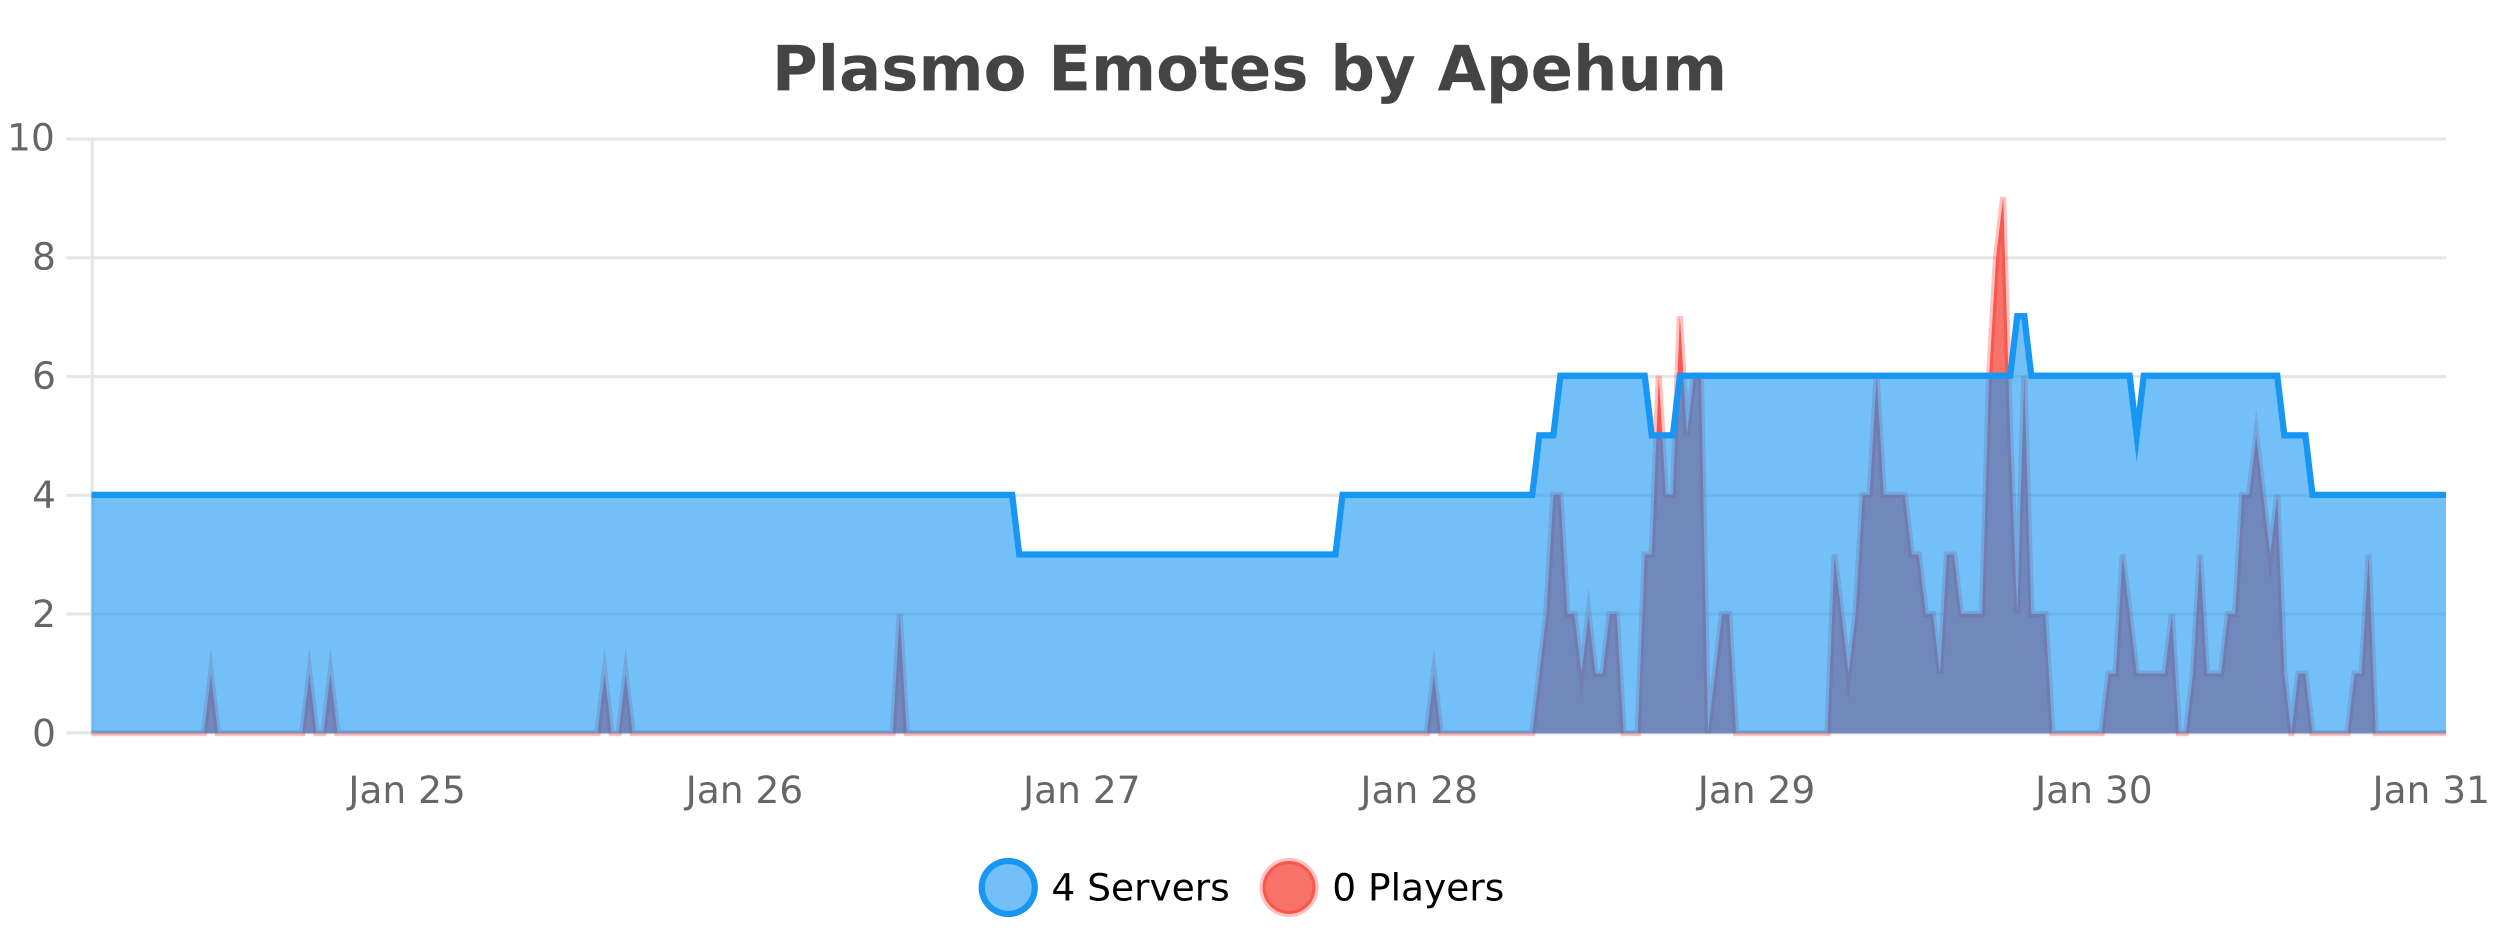 <?xml version="1.0" encoding="UTF-8"?>
<svg xmlns="http://www.w3.org/2000/svg" xmlns:xlink="http://www.w3.org/1999/xlink" width="800pt" height="300pt" viewBox="0 0 800 300" version="1.1">
<defs>
<clipPath id="clip1">
  <path d="M 285 263 L 360 263 L 360 300 L 285 300 Z M 285 263 "/>
</clipPath>
<clipPath id="clip2">
  <path d="M 375 263 L 450 263 L 450 300 L 375 300 Z M 375 263 "/>
</clipPath>
<clipPath id="clip3">
  <path d="M 29.27 63 L 782.707 63 L 782.707 234.602 L 29.27 234.602 Z M 29.27 63 "/>
</clipPath>
<clipPath id="clip4">
  <path d="M 28.27 43 L 783.707 43 L 783.707 235.602 L 28.27 235.602 Z M 28.27 43 "/>
</clipPath>
<clipPath id="clip5">
  <path d="M 29.27 101 L 782.707 101 L 782.707 234.602 L 29.27 234.602 Z M 29.27 101 "/>
</clipPath>
<clipPath id="clip6">
  <path d="M 28.27 72 L 783.707 72 L 783.707 206 L 28.27 206 Z M 28.27 72 "/>
</clipPath>
</defs>
<g id="surface1021846">
<rect x="0" y="0" width="800" height="300" style="fill:rgb(100%,100%,100%);fill-opacity:1;stroke:none;"/>
<path style="fill:none;stroke-width:1;stroke-linecap:butt;stroke-linejoin:miter;stroke:rgb(0%,0%,0%);stroke-opacity:0.098;stroke-miterlimit:10;" d="M 30 234.5 L 782.707 234.5 "/>
<path style="fill:none;stroke-width:1;stroke-linecap:butt;stroke-linejoin:miter;stroke:rgb(0%,0%,0%);stroke-opacity:0.098;stroke-miterlimit:10;" d="M 21.27 234.5 L 29 234.5 "/>
<path style="fill:none;stroke-width:1;stroke-linecap:butt;stroke-linejoin:miter;stroke:rgb(0%,0%,0%);stroke-opacity:0.098;stroke-miterlimit:10;" d="M 30 196.5 L 782.707 196.5 "/>
<path style="fill:none;stroke-width:1;stroke-linecap:butt;stroke-linejoin:miter;stroke:rgb(0%,0%,0%);stroke-opacity:0.098;stroke-miterlimit:10;" d="M 21.27 196.5 L 29 196.5 "/>
<path style="fill:none;stroke-width:1;stroke-linecap:butt;stroke-linejoin:miter;stroke:rgb(0%,0%,0%);stroke-opacity:0.098;stroke-miterlimit:10;" d="M 30 158.5 L 782.707 158.5 "/>
<path style="fill:none;stroke-width:1;stroke-linecap:butt;stroke-linejoin:miter;stroke:rgb(0%,0%,0%);stroke-opacity:0.098;stroke-miterlimit:10;" d="M 21.27 158.5 L 29 158.5 "/>
<path style="fill:none;stroke-width:1;stroke-linecap:butt;stroke-linejoin:miter;stroke:rgb(0%,0%,0%);stroke-opacity:0.098;stroke-miterlimit:10;" d="M 30 120.5 L 782.707 120.5 "/>
<path style="fill:none;stroke-width:1;stroke-linecap:butt;stroke-linejoin:miter;stroke:rgb(0%,0%,0%);stroke-opacity:0.098;stroke-miterlimit:10;" d="M 21.27 120.5 L 29 120.5 "/>
<path style="fill:none;stroke-width:1;stroke-linecap:butt;stroke-linejoin:miter;stroke:rgb(0%,0%,0%);stroke-opacity:0.098;stroke-miterlimit:10;" d="M 30 82.5 L 782.707 82.5 "/>
<path style="fill:none;stroke-width:1;stroke-linecap:butt;stroke-linejoin:miter;stroke:rgb(0%,0%,0%);stroke-opacity:0.098;stroke-miterlimit:10;" d="M 21.27 82.5 L 29 82.5 "/>
<path style="fill:none;stroke-width:1;stroke-linecap:butt;stroke-linejoin:miter;stroke:rgb(0%,0%,0%);stroke-opacity:0.098;stroke-miterlimit:10;" d="M 30 44.5 L 782.707 44.5 "/>
<path style="fill:none;stroke-width:1;stroke-linecap:butt;stroke-linejoin:miter;stroke:rgb(0%,0%,0%);stroke-opacity:0.098;stroke-miterlimit:10;" d="M 21.27 44.5 L 29 44.5 "/>
<path style=" stroke:none;fill-rule:nonzero;fill:rgb(9.02%,58.824%,95.294%);fill-opacity:0.6;" d="M 331.121 284 C 331.121 288.688 327.324 292.484 322.637 292.484 C 317.953 292.484 314.152 288.688 314.152 284 C 314.152 279.312 317.953 275.516 322.637 275.516 C 327.324 275.516 331.121 279.312 331.121 284 Z M 331.121 284 "/>
<g clip-path="url(#clip1)" clip-rule="nonzero">
<path style="fill:none;stroke-width:2;stroke-linecap:butt;stroke-linejoin:miter;stroke:rgb(9.02%,58.824%,95.294%);stroke-opacity:1;stroke-miterlimit:10;" d="M 331.121 284 C 331.121 288.688 327.324 292.484 322.637 292.484 C 317.953 292.484 314.152 288.688 314.152 284 C 314.152 279.312 317.953 275.516 322.637 275.516 C 327.324 275.516 331.121 279.312 331.121 284 Z M 331.121 284 "/>
</g>
<path style=" stroke:none;fill-rule:nonzero;fill:rgb(0%,0%,0%);fill-opacity:1;" d="M 340.984 280.438 L 338 285.109 L 340.984 285.109 Z M 340.672 279.406 L 342.172 279.406 L 342.172 285.109 L 343.422 285.109 L 343.422 286.094 L 342.172 286.094 L 342.172 288.156 L 340.984 288.156 L 340.984 286.094 L 337.047 286.094 L 337.047 284.953 Z M 354.32 279.688 L 354.32 280.844 C 353.871 280.637 353.445 280.48 353.039 280.375 C 352.641 280.262 352.262 280.203 351.898 280.203 C 351.25 280.203 350.75 280.328 350.398 280.578 C 350.055 280.828 349.883 281.188 349.883 281.656 C 349.883 282.043 349.996 282.336 350.227 282.531 C 350.453 282.73 350.898 282.887 351.555 283 L 352.258 283.156 C 353.141 283.324 353.793 283.621 354.211 284.047 C 354.637 284.465 354.852 285.027 354.852 285.734 C 354.852 286.59 354.562 287.234 353.992 287.672 C 353.43 288.109 352.594 288.328 351.492 288.328 C 351.086 288.328 350.648 288.281 350.18 288.188 C 349.711 288.094 349.227 287.953 348.727 287.766 L 348.727 286.547 C 349.203 286.82 349.672 287.023 350.133 287.156 C 350.602 287.293 351.055 287.359 351.492 287.359 C 352.168 287.359 352.688 287.23 353.055 286.969 C 353.43 286.699 353.617 286.32 353.617 285.828 C 353.617 285.402 353.48 285.07 353.211 284.828 C 352.949 284.578 352.516 284.398 351.914 284.281 L 351.195 284.141 C 350.309 283.965 349.668 283.688 349.273 283.312 C 348.887 282.938 348.695 282.418 348.695 281.75 C 348.695 280.969 348.965 280.359 349.508 279.922 C 350.047 279.477 350.797 279.25 351.758 279.25 C 352.172 279.25 352.59 279.289 353.008 279.359 C 353.434 279.434 353.871 279.543 354.32 279.688 Z M 362.266 284.609 L 362.266 285.125 L 357.297 285.125 C 357.348 285.875 357.57 286.445 357.969 286.828 C 358.375 287.215 358.93 287.406 359.641 287.406 C 360.055 287.406 360.457 287.359 360.844 287.266 C 361.238 287.164 361.629 287.008 362.016 286.797 L 362.016 287.828 C 361.617 287.984 361.219 288.105 360.812 288.188 C 360.406 288.281 359.992 288.328 359.578 288.328 C 358.535 288.328 357.707 288.027 357.094 287.422 C 356.477 286.809 356.172 285.98 356.172 284.938 C 356.172 283.867 356.461 283.016 357.047 282.391 C 357.629 281.758 358.41 281.438 359.391 281.438 C 360.273 281.438 360.973 281.727 361.484 282.297 C 362.004 282.859 362.266 283.633 362.266 284.609 Z M 361.188 284.281 C 361.176 283.699 361.008 283.23 360.688 282.875 C 360.363 282.523 359.938 282.344 359.406 282.344 C 358.801 282.344 358.316 282.516 357.953 282.859 C 357.598 283.203 357.395 283.684 357.344 284.297 Z M 367.836 282.594 C 367.711 282.531 367.574 282.484 367.43 282.453 C 367.293 282.414 367.137 282.391 366.961 282.391 C 366.355 282.391 365.887 282.59 365.555 282.984 C 365.23 283.383 365.07 283.953 365.07 284.703 L 365.07 288.156 L 363.992 288.156 L 363.992 281.594 L 365.07 281.594 L 365.07 282.609 C 365.297 282.215 365.594 281.922 365.961 281.734 C 366.324 281.539 366.766 281.438 367.289 281.438 C 367.359 281.438 367.438 281.445 367.523 281.453 C 367.617 281.465 367.715 281.48 367.82 281.5 Z M 368.195 281.594 L 369.336 281.594 L 371.383 287.094 L 373.445 281.594 L 374.586 281.594 L 372.117 288.156 L 370.648 288.156 Z M 381.688 284.609 L 381.688 285.125 L 376.719 285.125 C 376.77 285.875 376.992 286.445 377.391 286.828 C 377.797 287.215 378.352 287.406 379.062 287.406 C 379.477 287.406 379.879 287.359 380.266 287.266 C 380.66 287.164 381.051 287.008 381.438 286.797 L 381.438 287.828 C 381.039 287.984 380.641 288.105 380.234 288.188 C 379.828 288.281 379.414 288.328 379 288.328 C 377.957 288.328 377.129 288.027 376.516 287.422 C 375.898 286.809 375.594 285.98 375.594 284.938 C 375.594 283.867 375.883 283.016 376.469 282.391 C 377.051 281.758 377.832 281.438 378.812 281.438 C 379.695 281.438 380.395 281.727 380.906 282.297 C 381.426 282.859 381.688 283.633 381.688 284.609 Z M 380.609 284.281 C 380.598 283.699 380.43 283.23 380.109 282.875 C 379.785 282.523 379.359 282.344 378.828 282.344 C 378.223 282.344 377.738 282.516 377.375 282.859 C 377.02 283.203 376.816 283.684 376.766 284.297 Z M 387.258 282.594 C 387.133 282.531 386.996 282.484 386.852 282.453 C 386.715 282.414 386.559 282.391 386.383 282.391 C 385.777 282.391 385.309 282.59 384.977 282.984 C 384.652 283.383 384.492 283.953 384.492 284.703 L 384.492 288.156 L 383.414 288.156 L 383.414 281.594 L 384.492 281.594 L 384.492 282.609 C 384.719 282.215 385.016 281.922 385.383 281.734 C 385.746 281.539 386.188 281.438 386.711 281.438 C 386.781 281.438 386.859 281.445 386.945 281.453 C 387.039 281.465 387.137 281.48 387.242 281.5 Z M 392.562 281.781 L 392.562 282.812 C 392.258 282.656 391.941 282.543 391.609 282.469 C 391.285 282.387 390.945 282.344 390.594 282.344 C 390.062 282.344 389.66 282.43 389.391 282.594 C 389.117 282.75 388.984 282.996 388.984 283.328 C 388.984 283.578 389.078 283.777 389.266 283.922 C 389.461 284.059 389.852 284.188 390.438 284.312 L 390.797 284.406 C 391.566 284.562 392.113 284.793 392.438 285.094 C 392.758 285.398 392.922 285.812 392.922 286.344 C 392.922 286.961 392.676 287.445 392.188 287.797 C 391.707 288.152 391.047 288.328 390.203 288.328 C 389.848 288.328 389.477 288.289 389.094 288.219 C 388.719 288.156 388.32 288.059 387.906 287.922 L 387.906 286.797 C 388.301 287.008 388.691 287.164 389.078 287.266 C 389.461 287.371 389.848 287.422 390.234 287.422 C 390.734 287.422 391.117 287.34 391.391 287.172 C 391.672 286.996 391.812 286.746 391.812 286.422 C 391.812 286.133 391.711 285.906 391.516 285.75 C 391.316 285.594 390.883 285.445 390.219 285.297 L 389.844 285.219 C 389.176 285.074 388.691 284.855 388.391 284.562 C 388.098 284.273 387.953 283.875 387.953 283.375 C 387.953 282.75 388.172 282.273 388.609 281.938 C 389.047 281.605 389.664 281.438 390.469 281.438 C 390.863 281.438 391.238 281.469 391.594 281.531 C 391.945 281.586 392.27 281.668 392.562 281.781 Z M 332.637 277.016 "/>
<path style=" stroke:none;fill-rule:nonzero;fill:rgb(96.863%,44.706%,40.784%);fill-opacity:1;" d="M 420.988 284 C 420.988 288.688 417.191 292.484 412.504 292.484 C 407.82 292.484 404.02 288.688 404.02 284 C 404.02 279.312 407.82 275.516 412.504 275.516 C 417.191 275.516 420.988 279.312 420.988 284 Z M 420.988 284 "/>
<g clip-path="url(#clip2)" clip-rule="nonzero">
<path style="fill:none;stroke-width:2;stroke-linecap:butt;stroke-linejoin:miter;stroke:rgb(100%,4.706%,0%);stroke-opacity:0.247;stroke-miterlimit:10;" d="M 420.988 284 C 420.988 288.688 417.191 292.484 412.504 292.484 C 407.82 292.484 404.02 288.688 404.02 284 C 404.02 279.312 407.82 275.516 412.504 275.516 C 417.191 275.516 420.988 279.312 420.988 284 Z M 420.988 284 "/>
</g>
<path style=" stroke:none;fill-rule:nonzero;fill:rgb(0%,0%,0%);fill-opacity:1;" d="M 430.133 280.188 C 429.527 280.188 429.07 280.492 428.758 281.094 C 428.453 281.688 428.305 282.59 428.305 283.797 C 428.305 284.996 428.453 285.898 428.758 286.5 C 429.07 287.094 429.527 287.391 430.133 287.391 C 430.746 287.391 431.203 287.094 431.508 286.5 C 431.82 285.898 431.977 284.996 431.977 283.797 C 431.977 282.59 431.82 281.688 431.508 281.094 C 431.203 280.492 430.746 280.188 430.133 280.188 Z M 430.133 279.25 C 431.109 279.25 431.859 279.641 432.383 280.422 C 432.902 281.195 433.164 282.32 433.164 283.797 C 433.164 285.266 432.902 286.391 432.383 287.172 C 431.859 287.945 431.109 288.328 430.133 288.328 C 429.152 288.328 428.402 287.945 427.883 287.172 C 427.371 286.391 427.117 285.266 427.117 283.797 C 427.117 282.32 427.371 281.195 427.883 280.422 C 428.402 279.641 429.152 279.25 430.133 279.25 Z M 440.125 280.375 L 440.125 283.672 L 441.609 283.672 C 442.16 283.672 442.586 283.531 442.891 283.25 C 443.191 282.961 443.344 282.547 443.344 282.016 C 443.344 281.496 443.191 281.094 442.891 280.812 C 442.586 280.523 442.16 280.375 441.609 280.375 Z M 438.938 279.406 L 441.609 279.406 C 442.598 279.406 443.344 279.633 443.844 280.078 C 444.344 280.516 444.594 281.164 444.594 282.016 C 444.594 282.883 444.344 283.539 443.844 283.984 C 443.344 284.422 442.598 284.641 441.609 284.641 L 440.125 284.641 L 440.125 288.156 L 438.938 288.156 Z M 446.129 279.031 L 447.207 279.031 L 447.207 288.156 L 446.129 288.156 Z M 452.445 284.859 C 451.578 284.859 450.977 284.961 450.633 285.156 C 450.297 285.355 450.133 285.695 450.133 286.172 C 450.133 286.559 450.258 286.867 450.508 287.094 C 450.766 287.312 451.109 287.422 451.539 287.422 C 452.141 287.422 452.621 287.215 452.977 286.797 C 453.34 286.371 453.523 285.805 453.523 285.094 L 453.523 284.859 Z M 454.602 284.406 L 454.602 288.156 L 453.523 288.156 L 453.523 287.156 C 453.273 287.555 452.965 287.852 452.602 288.047 C 452.234 288.234 451.789 288.328 451.258 288.328 C 450.578 288.328 450.043 288.141 449.648 287.766 C 449.25 287.383 449.055 286.875 449.055 286.25 C 449.055 285.512 449.297 284.953 449.789 284.578 C 450.289 284.203 451.027 284.016 452.008 284.016 L 453.523 284.016 L 453.523 283.906 C 453.523 283.406 453.355 283.023 453.023 282.75 C 452.699 282.48 452.246 282.344 451.664 282.344 C 451.289 282.344 450.918 282.391 450.555 282.484 C 450.199 282.578 449.859 282.715 449.539 282.891 L 449.539 281.891 C 449.934 281.734 450.312 281.621 450.68 281.547 C 451.055 281.477 451.418 281.438 451.773 281.438 C 452.719 281.438 453.43 281.684 453.898 282.172 C 454.367 282.664 454.602 283.406 454.602 284.406 Z M 459.551 288.766 C 459.246 289.547 458.949 290.055 458.66 290.297 C 458.367 290.535 457.98 290.656 457.504 290.656 L 456.645 290.656 L 456.645 289.75 L 457.27 289.75 C 457.57 289.75 457.801 289.676 457.957 289.531 C 458.121 289.395 458.305 289.066 458.504 288.547 L 458.707 288.047 L 456.051 281.594 L 457.191 281.594 L 459.238 286.719 L 461.301 281.594 L 462.441 281.594 Z M 469.543 284.609 L 469.543 285.125 L 464.574 285.125 C 464.625 285.875 464.848 286.445 465.246 286.828 C 465.652 287.215 466.207 287.406 466.918 287.406 C 467.332 287.406 467.734 287.359 468.121 287.266 C 468.516 287.164 468.906 287.008 469.293 286.797 L 469.293 287.828 C 468.895 287.984 468.496 288.105 468.09 288.188 C 467.684 288.281 467.27 288.328 466.855 288.328 C 465.812 288.328 464.984 288.027 464.371 287.422 C 463.754 286.809 463.449 285.98 463.449 284.938 C 463.449 283.867 463.738 283.016 464.324 282.391 C 464.906 281.758 465.688 281.438 466.668 281.438 C 467.551 281.438 468.25 281.727 468.762 282.297 C 469.281 282.859 469.543 283.633 469.543 284.609 Z M 468.465 284.281 C 468.453 283.699 468.285 283.23 467.965 282.875 C 467.641 282.523 467.215 282.344 466.684 282.344 C 466.078 282.344 465.594 282.516 465.23 282.859 C 464.875 283.203 464.672 283.684 464.621 284.297 Z M 475.113 282.594 C 474.988 282.531 474.852 282.484 474.707 282.453 C 474.57 282.414 474.414 282.391 474.238 282.391 C 473.633 282.391 473.164 282.59 472.832 282.984 C 472.508 283.383 472.348 283.953 472.348 284.703 L 472.348 288.156 L 471.27 288.156 L 471.27 281.594 L 472.348 281.594 L 472.348 282.609 C 472.574 282.215 472.871 281.922 473.238 281.734 C 473.602 281.539 474.043 281.438 474.566 281.438 C 474.637 281.438 474.715 281.445 474.801 281.453 C 474.895 281.465 474.992 281.48 475.098 281.5 Z M 480.422 281.781 L 480.422 282.812 C 480.117 282.656 479.801 282.543 479.469 282.469 C 479.145 282.387 478.805 282.344 478.453 282.344 C 477.922 282.344 477.52 282.43 477.25 282.594 C 476.977 282.75 476.844 282.996 476.844 283.328 C 476.844 283.578 476.938 283.777 477.125 283.922 C 477.32 284.059 477.711 284.188 478.297 284.312 L 478.656 284.406 C 479.426 284.562 479.973 284.793 480.297 285.094 C 480.617 285.398 480.781 285.812 480.781 286.344 C 480.781 286.961 480.535 287.445 480.047 287.797 C 479.566 288.152 478.906 288.328 478.062 288.328 C 477.707 288.328 477.336 288.289 476.953 288.219 C 476.578 288.156 476.18 288.059 475.766 287.922 L 475.766 286.797 C 476.16 287.008 476.551 287.164 476.938 287.266 C 477.32 287.371 477.707 287.422 478.094 287.422 C 478.594 287.422 478.977 287.34 479.25 287.172 C 479.531 286.996 479.672 286.746 479.672 286.422 C 479.672 286.133 479.57 285.906 479.375 285.75 C 479.176 285.594 478.742 285.445 478.078 285.297 L 477.703 285.219 C 477.035 285.074 476.551 284.855 476.25 284.562 C 475.957 284.273 475.812 283.875 475.812 283.375 C 475.812 282.75 476.031 282.273 476.469 281.938 C 476.906 281.605 477.523 281.438 478.328 281.438 C 478.723 281.438 479.098 281.469 479.453 281.531 C 479.805 281.586 480.129 281.668 480.422 281.781 Z M 422.504 277.016 "/>
<path style=" stroke:none;fill-rule:nonzero;fill:rgb(26.667%,26.667%,26.667%);fill-opacity:1;" d="M 248.844 14.344 L 255.078 14.344 C 256.93 14.344 258.352 14.758 259.344 15.578 C 260.344 16.402 260.844 17.574 260.844 19.094 C 260.844 20.625 260.344 21.805 259.344 22.625 C 258.352 23.449 256.93 23.859 255.078 23.859 L 252.594 23.859 L 252.594 28.922 L 248.844 28.922 Z M 252.594 17.062 L 252.594 21.141 L 254.672 21.141 C 255.398 21.141 255.961 20.965 256.359 20.609 C 256.766 20.258 256.969 19.75 256.969 19.094 C 256.969 18.449 256.766 17.949 256.359 17.594 C 255.961 17.242 255.398 17.062 254.672 17.062 Z M 263.344 13.719 L 266.828 13.719 L 266.828 28.922 L 263.344 28.922 Z M 275.094 24 C 274.363 24 273.816 24.125 273.453 24.375 C 273.086 24.617 272.906 24.98 272.906 25.469 C 272.906 25.906 273.051 26.25 273.344 26.5 C 273.645 26.75 274.055 26.875 274.578 26.875 C 275.234 26.875 275.785 26.641 276.234 26.172 C 276.691 25.703 276.922 25.117 276.922 24.406 L 276.922 24 Z M 280.438 22.688 L 280.438 28.922 L 276.922 28.922 L 276.922 27.297 C 276.453 27.965 275.922 28.449 275.328 28.75 C 274.742 29.051 274.031 29.203 273.188 29.203 C 272.062 29.203 271.145 28.875 270.438 28.219 C 269.727 27.555 269.375 26.695 269.375 25.641 C 269.375 24.359 269.812 23.422 270.688 22.828 C 271.57 22.227 272.961 21.922 274.859 21.922 L 276.922 21.922 L 276.922 21.641 C 276.922 21.09 276.703 20.688 276.266 20.438 C 275.828 20.18 275.145 20.047 274.219 20.047 C 273.469 20.047 272.77 20.125 272.125 20.281 C 271.477 20.43 270.879 20.648 270.328 20.938 L 270.328 18.281 C 271.078 18.094 271.828 17.953 272.578 17.859 C 273.336 17.766 274.098 17.719 274.859 17.719 C 276.828 17.719 278.25 18.109 279.125 18.891 C 280 19.664 280.438 20.93 280.438 22.688 Z M 292.227 18.328 L 292.227 20.984 C 291.484 20.672 290.766 20.438 290.07 20.281 C 289.371 20.125 288.711 20.047 288.086 20.047 C 287.43 20.047 286.938 20.133 286.617 20.297 C 286.293 20.465 286.133 20.719 286.133 21.062 C 286.133 21.344 286.25 21.559 286.492 21.703 C 286.742 21.852 287.18 21.961 287.805 22.031 L 288.43 22.125 C 290.219 22.355 291.422 22.73 292.039 23.25 C 292.652 23.773 292.961 24.59 292.961 25.703 C 292.961 26.871 292.527 27.746 291.664 28.328 C 290.809 28.914 289.531 29.203 287.836 29.203 C 287.105 29.203 286.355 29.145 285.586 29.031 C 284.812 28.918 284.023 28.746 283.211 28.516 L 283.211 25.859 C 283.906 26.203 284.621 26.461 285.352 26.625 C 286.078 26.793 286.824 26.875 287.586 26.875 C 288.273 26.875 288.789 26.781 289.133 26.594 C 289.477 26.406 289.648 26.125 289.648 25.75 C 289.648 25.438 289.527 25.211 289.289 25.062 C 289.047 24.906 288.574 24.789 287.867 24.703 L 287.258 24.625 C 285.695 24.43 284.602 24.07 283.977 23.547 C 283.352 23.016 283.039 22.215 283.039 21.141 C 283.039 19.984 283.434 19.125 284.227 18.562 C 285.027 18 286.246 17.719 287.883 17.719 C 288.527 17.719 289.203 17.773 289.914 17.875 C 290.621 17.969 291.391 18.121 292.227 18.328 Z M 305.727 19.797 C 306.172 19.121 306.699 18.605 307.305 18.25 C 307.918 17.898 308.59 17.719 309.32 17.719 C 310.57 17.719 311.523 18.109 312.18 18.891 C 312.844 19.664 313.18 20.789 313.18 22.266 L 313.18 28.922 L 309.664 28.922 L 309.664 23.219 C 309.664 23.137 309.664 23.047 309.664 22.953 C 309.672 22.859 309.68 22.73 309.68 22.562 C 309.68 21.793 309.562 21.234 309.336 20.891 C 309.105 20.539 308.734 20.359 308.227 20.359 C 307.57 20.359 307.059 20.637 306.695 21.188 C 306.328 21.73 306.141 22.516 306.133 23.547 L 306.133 28.922 L 302.617 28.922 L 302.617 23.219 C 302.617 22.012 302.512 21.234 302.305 20.891 C 302.094 20.539 301.727 20.359 301.195 20.359 C 300.516 20.359 299.996 20.637 299.633 21.188 C 299.266 21.73 299.086 22.516 299.086 23.547 L 299.086 28.922 L 295.57 28.922 L 295.57 17.984 L 299.086 17.984 L 299.086 19.578 C 299.523 18.965 300.016 18.5 300.57 18.188 C 301.121 17.875 301.734 17.719 302.414 17.719 C 303.164 17.719 303.828 17.902 304.414 18.266 C 304.996 18.633 305.434 19.141 305.727 19.797 Z M 321.645 20.219 C 320.863 20.219 320.27 20.5 319.863 21.062 C 319.457 21.617 319.254 22.418 319.254 23.469 C 319.254 24.512 319.457 25.312 319.863 25.875 C 320.27 26.43 320.863 26.703 321.645 26.703 C 322.402 26.703 322.98 26.43 323.379 25.875 C 323.785 25.312 323.988 24.512 323.988 23.469 C 323.988 22.418 323.785 21.617 323.379 21.062 C 322.98 20.5 322.402 20.219 321.645 20.219 Z M 321.645 17.719 C 323.52 17.719 324.98 18.23 326.035 19.25 C 327.098 20.262 327.629 21.668 327.629 23.469 C 327.629 25.262 327.098 26.668 326.035 27.688 C 324.98 28.699 323.52 29.203 321.645 29.203 C 319.746 29.203 318.27 28.699 317.207 27.688 C 316.145 26.668 315.613 25.262 315.613 23.469 C 315.613 21.668 316.145 20.262 317.207 19.25 C 318.27 18.23 319.746 17.719 321.645 17.719 Z M 337.301 14.344 L 347.441 14.344 L 347.441 17.188 L 341.051 17.188 L 341.051 19.891 L 347.066 19.891 L 347.066 22.734 L 341.051 22.734 L 341.051 26.078 L 347.66 26.078 L 347.66 28.922 L 337.301 28.922 Z M 360.93 19.797 C 361.375 19.121 361.902 18.605 362.508 18.25 C 363.121 17.898 363.793 17.719 364.523 17.719 C 365.773 17.719 366.727 18.109 367.383 18.891 C 368.047 19.664 368.383 20.789 368.383 22.266 L 368.383 28.922 L 364.867 28.922 L 364.867 23.219 C 364.867 23.137 364.867 23.047 364.867 22.953 C 364.875 22.859 364.883 22.73 364.883 22.562 C 364.883 21.793 364.766 21.234 364.539 20.891 C 364.309 20.539 363.938 20.359 363.43 20.359 C 362.773 20.359 362.262 20.637 361.898 21.188 C 361.531 21.73 361.344 22.516 361.336 23.547 L 361.336 28.922 L 357.82 28.922 L 357.82 23.219 C 357.82 22.012 357.715 21.234 357.508 20.891 C 357.297 20.539 356.93 20.359 356.398 20.359 C 355.719 20.359 355.199 20.637 354.836 21.188 C 354.469 21.73 354.289 22.516 354.289 23.547 L 354.289 28.922 L 350.773 28.922 L 350.773 17.984 L 354.289 17.984 L 354.289 19.578 C 354.727 18.965 355.219 18.5 355.773 18.188 C 356.324 17.875 356.938 17.719 357.617 17.719 C 358.367 17.719 359.031 17.902 359.617 18.266 C 360.199 18.633 360.637 19.141 360.93 19.797 Z M 376.852 20.219 C 376.07 20.219 375.477 20.5 375.07 21.062 C 374.664 21.617 374.461 22.418 374.461 23.469 C 374.461 24.512 374.664 25.312 375.07 25.875 C 375.477 26.43 376.07 26.703 376.852 26.703 C 377.609 26.703 378.188 26.43 378.586 25.875 C 378.992 25.312 379.195 24.512 379.195 23.469 C 379.195 22.418 378.992 21.617 378.586 21.062 C 378.188 20.5 377.609 20.219 376.852 20.219 Z M 376.852 17.719 C 378.727 17.719 380.188 18.23 381.242 19.25 C 382.305 20.262 382.836 21.668 382.836 23.469 C 382.836 25.262 382.305 26.668 381.242 27.688 C 380.188 28.699 378.727 29.203 376.852 29.203 C 374.953 29.203 373.477 28.699 372.414 27.688 C 371.352 26.668 370.82 25.262 370.82 23.469 C 370.82 21.668 371.352 20.262 372.414 19.25 C 373.477 18.23 374.953 17.719 376.852 17.719 Z M 389.199 14.875 L 389.199 17.984 L 392.809 17.984 L 392.809 20.484 L 389.199 20.484 L 389.199 25.125 C 389.199 25.637 389.297 25.98 389.496 26.156 C 389.703 26.336 390.105 26.422 390.699 26.422 L 392.496 26.422 L 392.496 28.922 L 389.496 28.922 C 388.121 28.922 387.141 28.637 386.559 28.062 C 385.984 27.48 385.699 26.5 385.699 25.125 L 385.699 20.484 L 383.965 20.484 L 383.965 17.984 L 385.699 17.984 L 385.699 14.875 Z M 405.852 23.422 L 405.852 24.422 L 397.68 24.422 C 397.762 25.246 398.059 25.859 398.57 26.266 C 399.078 26.672 399.789 26.875 400.695 26.875 C 401.434 26.875 402.188 26.766 402.961 26.547 C 403.73 26.328 404.523 26 405.336 25.562 L 405.336 28.25 C 404.512 28.562 403.684 28.797 402.852 28.953 C 402.027 29.117 401.203 29.203 400.383 29.203 C 398.402 29.203 396.859 28.703 395.758 27.703 C 394.664 26.695 394.117 25.281 394.117 23.469 C 394.117 21.68 394.652 20.273 395.727 19.25 C 396.809 18.23 398.293 17.719 400.18 17.719 C 401.898 17.719 403.273 18.242 404.305 19.281 C 405.336 20.312 405.852 21.695 405.852 23.422 Z M 402.258 22.266 C 402.258 21.602 402.062 21.062 401.68 20.656 C 401.293 20.25 400.789 20.047 400.164 20.047 C 399.484 20.047 398.934 20.242 398.508 20.625 C 398.09 21 397.828 21.547 397.727 22.266 Z M 417.043 18.328 L 417.043 20.984 C 416.301 20.672 415.582 20.438 414.887 20.281 C 414.188 20.125 413.527 20.047 412.902 20.047 C 412.246 20.047 411.754 20.133 411.434 20.297 C 411.109 20.465 410.949 20.719 410.949 21.062 C 410.949 21.344 411.066 21.559 411.309 21.703 C 411.559 21.852 411.996 21.961 412.621 22.031 L 413.246 22.125 C 415.035 22.355 416.238 22.73 416.855 23.25 C 417.469 23.773 417.777 24.59 417.777 25.703 C 417.777 26.871 417.344 27.746 416.48 28.328 C 415.625 28.914 414.348 29.203 412.652 29.203 C 411.922 29.203 411.172 29.145 410.402 29.031 C 409.629 28.918 408.84 28.746 408.027 28.516 L 408.027 25.859 C 408.723 26.203 409.438 26.461 410.168 26.625 C 410.895 26.793 411.641 26.875 412.402 26.875 C 413.09 26.875 413.605 26.781 413.949 26.594 C 414.293 26.406 414.465 26.125 414.465 25.75 C 414.465 25.438 414.344 25.211 414.105 25.062 C 413.863 24.906 413.391 24.789 412.684 24.703 L 412.074 24.625 C 410.512 24.43 409.418 24.07 408.793 23.547 C 408.168 23.016 407.855 22.215 407.855 21.141 C 407.855 19.984 408.25 19.125 409.043 18.562 C 409.844 18 411.062 17.719 412.699 17.719 C 413.344 17.719 414.02 17.773 414.73 17.875 C 415.438 17.969 416.207 18.121 417.043 18.328 Z M 433.191 26.672 C 433.941 26.672 434.512 26.402 434.91 25.859 C 435.305 25.309 435.504 24.512 435.504 23.469 C 435.504 22.43 435.305 21.637 434.91 21.094 C 434.512 20.543 433.941 20.266 433.191 20.266 C 432.441 20.266 431.863 20.543 431.457 21.094 C 431.059 21.637 430.863 22.43 430.863 23.469 C 430.863 24.5 431.059 25.293 431.457 25.844 C 431.863 26.398 432.441 26.672 433.191 26.672 Z M 430.863 19.578 C 431.352 18.945 431.887 18.477 432.473 18.172 C 433.055 17.871 433.727 17.719 434.488 17.719 C 435.84 17.719 436.949 18.258 437.816 19.328 C 438.68 20.402 439.113 21.781 439.113 23.469 C 439.113 25.148 438.68 26.523 437.816 27.594 C 436.949 28.668 435.84 29.203 434.488 29.203 C 433.727 29.203 433.055 29.051 432.473 28.75 C 431.887 28.449 431.352 27.98 430.863 27.344 L 430.863 28.922 L 427.379 28.922 L 427.379 13.719 L 430.863 13.719 Z M 440.258 17.984 L 443.742 17.984 L 446.695 25.406 L 449.195 17.984 L 452.68 17.984 L 448.086 29.953 C 447.625 31.172 447.086 32.02 446.461 32.5 C 445.844 32.988 445.039 33.234 444.039 33.234 L 442.008 33.234 L 442.008 30.938 L 443.102 30.938 C 443.695 30.938 444.125 30.844 444.398 30.656 C 444.668 30.469 444.875 30.129 445.023 29.641 L 445.133 29.344 Z M 470.695 26.266 L 464.82 26.266 L 463.883 28.922 L 460.102 28.922 L 465.508 14.344 L 469.992 14.344 L 475.383 28.922 L 471.617 28.922 Z M 465.758 23.562 L 469.742 23.562 L 467.758 17.766 Z M 480.656 27.344 L 480.656 33.078 L 477.172 33.078 L 477.172 17.984 L 480.656 17.984 L 480.656 19.578 C 481.145 18.945 481.68 18.477 482.266 18.172 C 482.848 17.871 483.52 17.719 484.281 17.719 C 485.633 17.719 486.742 18.258 487.609 19.328 C 488.473 20.402 488.906 21.781 488.906 23.469 C 488.906 25.148 488.473 26.523 487.609 27.594 C 486.742 28.668 485.633 29.203 484.281 29.203 C 483.52 29.203 482.848 29.051 482.266 28.75 C 481.68 28.449 481.145 27.98 480.656 27.344 Z M 482.984 20.266 C 482.234 20.266 481.656 20.543 481.25 21.094 C 480.852 21.637 480.656 22.43 480.656 23.469 C 480.656 24.5 480.852 25.293 481.25 25.844 C 481.656 26.398 482.234 26.672 482.984 26.672 C 483.734 26.672 484.305 26.402 484.703 25.859 C 485.098 25.309 485.297 24.512 485.297 23.469 C 485.297 22.43 485.098 21.637 484.703 21.094 C 484.305 20.543 483.734 20.266 482.984 20.266 Z M 502.398 23.422 L 502.398 24.422 L 494.227 24.422 C 494.309 25.246 494.605 25.859 495.117 26.266 C 495.625 26.672 496.336 26.875 497.242 26.875 C 497.98 26.875 498.734 26.766 499.508 26.547 C 500.277 26.328 501.07 26 501.883 25.562 L 501.883 28.25 C 501.059 28.562 500.23 28.797 499.398 28.953 C 498.574 29.117 497.75 29.203 496.93 29.203 C 494.949 29.203 493.406 28.703 492.305 27.703 C 491.211 26.695 490.664 25.281 490.664 23.469 C 490.664 21.68 491.199 20.273 492.273 19.25 C 493.355 18.23 494.84 17.719 496.727 17.719 C 498.445 17.719 499.82 18.242 500.852 19.281 C 501.883 20.312 502.398 21.695 502.398 23.422 Z M 498.805 22.266 C 498.805 21.602 498.609 21.062 498.227 20.656 C 497.84 20.25 497.336 20.047 496.711 20.047 C 496.031 20.047 495.48 20.242 495.055 20.625 C 494.637 21 494.375 21.547 494.273 22.266 Z M 516.039 22.266 L 516.039 28.922 L 512.523 28.922 L 512.523 23.844 C 512.523 22.887 512.5 22.23 512.461 21.875 C 512.418 21.512 512.344 21.246 512.242 21.078 C 512.105 20.852 511.918 20.672 511.68 20.547 C 511.449 20.422 511.184 20.359 510.883 20.359 C 510.152 20.359 509.578 20.641 509.164 21.203 C 508.746 21.766 508.539 22.547 508.539 23.547 L 508.539 28.922 L 505.055 28.922 L 505.055 13.719 L 508.539 13.719 L 508.539 19.578 C 509.07 18.945 509.633 18.477 510.227 18.172 C 510.82 17.871 511.469 17.719 512.18 17.719 C 513.449 17.719 514.406 18.109 515.055 18.891 C 515.711 19.664 516.039 20.789 516.039 22.266 Z M 519.168 24.656 L 519.168 17.984 L 522.684 17.984 L 522.684 19.078 C 522.684 19.672 522.676 20.418 522.668 21.312 C 522.668 22.211 522.668 22.805 522.668 23.094 C 522.668 23.98 522.688 24.617 522.73 25 C 522.781 25.387 522.859 25.668 522.965 25.844 C 523.109 26.074 523.297 26.25 523.527 26.375 C 523.754 26.5 524.02 26.562 524.324 26.562 C 525.051 26.562 525.625 26.281 526.043 25.719 C 526.457 25.156 526.668 24.383 526.668 23.391 L 526.668 17.984 L 530.168 17.984 L 530.168 28.922 L 526.668 28.922 L 526.668 27.344 C 526.137 27.98 525.574 28.449 524.98 28.75 C 524.395 29.051 523.75 29.203 523.043 29.203 C 521.781 29.203 520.816 28.82 520.152 28.047 C 519.496 27.266 519.168 26.137 519.168 24.656 Z M 543.656 19.797 C 544.102 19.121 544.629 18.605 545.234 18.25 C 545.848 17.898 546.52 17.719 547.25 17.719 C 548.5 17.719 549.453 18.109 550.109 18.891 C 550.773 19.664 551.109 20.789 551.109 22.266 L 551.109 28.922 L 547.594 28.922 L 547.594 23.219 C 547.594 23.137 547.594 23.047 547.594 22.953 C 547.602 22.859 547.609 22.73 547.609 22.562 C 547.609 21.793 547.492 21.234 547.266 20.891 C 547.035 20.539 546.664 20.359 546.156 20.359 C 545.5 20.359 544.988 20.637 544.625 21.188 C 544.258 21.73 544.07 22.516 544.062 23.547 L 544.062 28.922 L 540.547 28.922 L 540.547 23.219 C 540.547 22.012 540.441 21.234 540.234 20.891 C 540.023 20.539 539.656 20.359 539.125 20.359 C 538.445 20.359 537.926 20.637 537.562 21.188 C 537.195 21.73 537.016 22.516 537.016 23.547 L 537.016 28.922 L 533.5 28.922 L 533.5 17.984 L 537.016 17.984 L 537.016 19.578 C 537.453 18.965 537.945 18.5 538.5 18.188 C 539.051 17.875 539.664 17.719 540.344 17.719 C 541.094 17.719 541.758 17.902 542.344 18.266 C 542.926 18.633 543.363 19.141 543.656 19.797 Z M 247 10.359 "/>
<path style="fill:none;stroke-width:1;stroke-linecap:butt;stroke-linejoin:miter;stroke:rgb(0%,0%,0%);stroke-opacity:0.098;stroke-miterlimit:10;" d="M 29 234.5 L 783 234.5 "/>
<path style=" stroke:none;fill-rule:nonzero;fill:rgb(40%,40%,40%);fill-opacity:1;" d="M 112.648 248.203 L 113.836 248.203 L 113.836 256.344 C 113.836 257.395 113.633 258.16 113.227 258.641 C 112.828 259.117 112.188 259.359 111.305 259.359 L 110.852 259.359 L 110.852 258.359 L 111.227 258.359 C 111.746 258.359 112.109 258.211 112.32 257.922 C 112.539 257.629 112.648 257.102 112.648 256.344 Z M 119.125 253.656 C 118.258 253.656 117.656 253.758 117.312 253.953 C 116.977 254.152 116.812 254.492 116.812 254.969 C 116.812 255.355 116.938 255.664 117.188 255.891 C 117.445 256.109 117.789 256.219 118.219 256.219 C 118.82 256.219 119.301 256.012 119.656 255.594 C 120.02 255.168 120.203 254.602 120.203 253.891 L 120.203 253.656 Z M 121.281 253.203 L 121.281 256.953 L 120.203 256.953 L 120.203 255.953 C 119.953 256.352 119.645 256.648 119.281 256.844 C 118.914 257.031 118.469 257.125 117.938 257.125 C 117.258 257.125 116.723 256.938 116.328 256.562 C 115.93 256.18 115.734 255.672 115.734 255.047 C 115.734 254.309 115.977 253.75 116.469 253.375 C 116.969 253 117.707 252.812 118.688 252.812 L 120.203 252.812 L 120.203 252.703 C 120.203 252.203 120.035 251.82 119.703 251.547 C 119.379 251.277 118.926 251.141 118.344 251.141 C 117.969 251.141 117.598 251.188 117.234 251.281 C 116.879 251.375 116.539 251.512 116.219 251.688 L 116.219 250.688 C 116.613 250.531 116.992 250.418 117.359 250.344 C 117.734 250.273 118.098 250.234 118.453 250.234 C 119.398 250.234 120.109 250.48 120.578 250.969 C 121.047 251.461 121.281 252.203 121.281 253.203 Z M 128.961 252.984 L 128.961 256.953 L 127.883 256.953 L 127.883 253.031 C 127.883 252.406 127.758 251.945 127.508 251.641 C 127.266 251.328 126.906 251.172 126.43 251.172 C 125.844 251.172 125.383 251.359 125.039 251.734 C 124.703 252.102 124.539 252.605 124.539 253.25 L 124.539 256.953 L 123.461 256.953 L 123.461 250.391 L 124.539 250.391 L 124.539 251.406 C 124.797 251.012 125.102 250.719 125.445 250.531 C 125.797 250.336 126.203 250.234 126.664 250.234 C 127.414 250.234 127.98 250.469 128.367 250.938 C 128.762 251.398 128.961 252.078 128.961 252.984 Z M 136.086 255.953 L 140.227 255.953 L 140.227 256.953 L 134.664 256.953 L 134.664 255.953 C 135.109 255.496 135.719 254.875 136.492 254.094 C 137.273 253.305 137.762 252.793 137.961 252.562 C 138.344 252.148 138.609 251.793 138.758 251.5 C 138.914 251.199 138.992 250.906 138.992 250.625 C 138.992 250.156 138.824 249.777 138.492 249.484 C 138.168 249.195 137.746 249.047 137.227 249.047 C 136.852 249.047 136.453 249.109 136.039 249.234 C 135.633 249.359 135.195 249.559 134.727 249.828 L 134.727 248.625 C 135.203 248.438 135.648 248.297 136.055 248.203 C 136.469 248.102 136.852 248.047 137.195 248.047 C 138.102 248.047 138.824 248.277 139.367 248.734 C 139.906 249.184 140.18 249.789 140.18 250.547 C 140.18 250.902 140.109 251.242 139.977 251.562 C 139.84 251.887 139.594 252.266 139.242 252.703 C 139.137 252.82 138.824 253.148 138.305 253.688 C 137.781 254.23 137.043 254.984 136.086 255.953 Z M 142.719 248.203 L 147.359 248.203 L 147.359 249.203 L 143.797 249.203 L 143.797 251.344 C 143.973 251.281 144.145 251.242 144.312 251.219 C 144.488 251.188 144.66 251.172 144.828 251.172 C 145.805 251.172 146.582 251.445 147.156 251.984 C 147.727 252.516 148.016 253.234 148.016 254.141 C 148.016 255.09 147.719 255.824 147.125 256.344 C 146.539 256.867 145.719 257.125 144.656 257.125 C 144.281 257.125 143.898 257.094 143.516 257.031 C 143.141 256.969 142.75 256.875 142.344 256.75 L 142.344 255.562 C 142.695 255.75 143.062 255.891 143.438 255.984 C 143.812 256.078 144.207 256.125 144.625 256.125 C 145.301 256.125 145.836 255.949 146.234 255.594 C 146.629 255.242 146.828 254.758 146.828 254.141 C 146.828 253.539 146.629 253.059 146.234 252.703 C 145.836 252.352 145.301 252.172 144.625 252.172 C 144.312 252.172 143.992 252.211 143.672 252.281 C 143.359 252.344 143.039 252.449 142.719 252.594 Z M 111.477 245.816 "/>
<path style=" stroke:none;fill-rule:nonzero;fill:rgb(40%,40%,40%);fill-opacity:1;" d="M 220.605 248.203 L 221.793 248.203 L 221.793 256.344 C 221.793 257.395 221.59 258.16 221.184 258.641 C 220.785 259.117 220.145 259.359 219.262 259.359 L 218.809 259.359 L 218.809 258.359 L 219.184 258.359 C 219.703 258.359 220.066 258.211 220.277 257.922 C 220.496 257.629 220.605 257.102 220.605 256.344 Z M 227.082 253.656 C 226.215 253.656 225.613 253.758 225.27 253.953 C 224.934 254.152 224.77 254.492 224.77 254.969 C 224.77 255.355 224.895 255.664 225.145 255.891 C 225.402 256.109 225.746 256.219 226.176 256.219 C 226.777 256.219 227.258 256.012 227.613 255.594 C 227.977 255.168 228.16 254.602 228.16 253.891 L 228.16 253.656 Z M 229.238 253.203 L 229.238 256.953 L 228.16 256.953 L 228.16 255.953 C 227.91 256.352 227.602 256.648 227.238 256.844 C 226.871 257.031 226.426 257.125 225.895 257.125 C 225.215 257.125 224.68 256.938 224.285 256.562 C 223.887 256.18 223.691 255.672 223.691 255.047 C 223.691 254.309 223.934 253.75 224.426 253.375 C 224.926 253 225.664 252.812 226.645 252.812 L 228.16 252.812 L 228.16 252.703 C 228.16 252.203 227.992 251.82 227.66 251.547 C 227.336 251.277 226.883 251.141 226.301 251.141 C 225.926 251.141 225.555 251.188 225.191 251.281 C 224.836 251.375 224.496 251.512 224.176 251.688 L 224.176 250.688 C 224.57 250.531 224.949 250.418 225.316 250.344 C 225.691 250.273 226.055 250.234 226.41 250.234 C 227.355 250.234 228.066 250.48 228.535 250.969 C 229.004 251.461 229.238 252.203 229.238 253.203 Z M 236.922 252.984 L 236.922 256.953 L 235.844 256.953 L 235.844 253.031 C 235.844 252.406 235.719 251.945 235.469 251.641 C 235.227 251.328 234.867 251.172 234.391 251.172 C 233.805 251.172 233.344 251.359 233 251.734 C 232.664 252.102 232.5 252.605 232.5 253.25 L 232.5 256.953 L 231.422 256.953 L 231.422 250.391 L 232.5 250.391 L 232.5 251.406 C 232.758 251.012 233.062 250.719 233.406 250.531 C 233.758 250.336 234.164 250.234 234.625 250.234 C 235.375 250.234 235.941 250.469 236.328 250.938 C 236.723 251.398 236.922 252.078 236.922 252.984 Z M 244.043 255.953 L 248.184 255.953 L 248.184 256.953 L 242.621 256.953 L 242.621 255.953 C 243.066 255.496 243.676 254.875 244.449 254.094 C 245.23 253.305 245.719 252.793 245.918 252.562 C 246.301 252.148 246.566 251.793 246.715 251.5 C 246.871 251.199 246.949 250.906 246.949 250.625 C 246.949 250.156 246.781 249.777 246.449 249.484 C 246.125 249.195 245.703 249.047 245.184 249.047 C 244.809 249.047 244.41 249.109 243.996 249.234 C 243.59 249.359 243.152 249.559 242.684 249.828 L 242.684 248.625 C 243.16 248.438 243.605 248.297 244.012 248.203 C 244.426 248.102 244.809 248.047 245.152 248.047 C 246.059 248.047 246.781 248.277 247.324 248.734 C 247.863 249.184 248.137 249.789 248.137 250.547 C 248.137 250.902 248.066 251.242 247.934 251.562 C 247.797 251.887 247.551 252.266 247.199 252.703 C 247.094 252.82 246.781 253.148 246.262 253.688 C 245.738 254.23 245 254.984 244.043 255.953 Z M 253.352 252.109 C 252.82 252.109 252.398 252.293 252.086 252.656 C 251.773 253.023 251.617 253.516 251.617 254.141 C 251.617 254.777 251.773 255.277 252.086 255.641 C 252.398 256.008 252.82 256.188 253.352 256.188 C 253.883 256.188 254.297 256.008 254.602 255.641 C 254.914 255.277 255.07 254.777 255.07 254.141 C 255.07 253.516 254.914 253.023 254.602 252.656 C 254.297 252.293 253.883 252.109 253.352 252.109 Z M 255.695 248.391 L 255.695 249.469 C 255.391 249.336 255.09 249.23 254.789 249.156 C 254.484 249.086 254.188 249.047 253.898 249.047 C 253.117 249.047 252.516 249.312 252.102 249.844 C 251.695 250.367 251.461 251.156 251.398 252.219 C 251.625 251.887 251.914 251.633 252.258 251.453 C 252.609 251.266 252.996 251.172 253.414 251.172 C 254.289 251.172 254.98 251.438 255.492 251.969 C 256 252.5 256.258 253.227 256.258 254.141 C 256.258 255.047 255.992 255.773 255.461 256.312 C 254.93 256.855 254.227 257.125 253.352 257.125 C 252.328 257.125 251.555 256.742 251.023 255.969 C 250.492 255.188 250.227 254.062 250.227 252.594 C 250.227 251.211 250.555 250.105 251.211 249.281 C 251.867 248.461 252.746 248.047 253.852 248.047 C 254.141 248.047 254.438 248.078 254.742 248.141 C 255.043 248.195 255.359 248.277 255.695 248.391 Z M 219.434 245.816 "/>
<path style=" stroke:none;fill-rule:nonzero;fill:rgb(40%,40%,40%);fill-opacity:1;" d="M 328.559 248.203 L 329.746 248.203 L 329.746 256.344 C 329.746 257.395 329.543 258.16 329.137 258.641 C 328.738 259.117 328.098 259.359 327.215 259.359 L 326.762 259.359 L 326.762 258.359 L 327.137 258.359 C 327.656 258.359 328.02 258.211 328.23 257.922 C 328.449 257.629 328.559 257.102 328.559 256.344 Z M 335.035 253.656 C 334.168 253.656 333.566 253.758 333.223 253.953 C 332.887 254.152 332.723 254.492 332.723 254.969 C 332.723 255.355 332.848 255.664 333.098 255.891 C 333.355 256.109 333.699 256.219 334.129 256.219 C 334.73 256.219 335.211 256.012 335.566 255.594 C 335.93 255.168 336.113 254.602 336.113 253.891 L 336.113 253.656 Z M 337.191 253.203 L 337.191 256.953 L 336.113 256.953 L 336.113 255.953 C 335.863 256.352 335.555 256.648 335.191 256.844 C 334.824 257.031 334.379 257.125 333.848 257.125 C 333.168 257.125 332.633 256.938 332.238 256.562 C 331.84 256.18 331.645 255.672 331.645 255.047 C 331.645 254.309 331.887 253.75 332.379 253.375 C 332.879 253 333.617 252.812 334.598 252.812 L 336.113 252.812 L 336.113 252.703 C 336.113 252.203 335.945 251.82 335.613 251.547 C 335.289 251.277 334.836 251.141 334.254 251.141 C 333.879 251.141 333.508 251.188 333.145 251.281 C 332.789 251.375 332.449 251.512 332.129 251.688 L 332.129 250.688 C 332.523 250.531 332.902 250.418 333.27 250.344 C 333.645 250.273 334.008 250.234 334.363 250.234 C 335.309 250.234 336.02 250.48 336.488 250.969 C 336.957 251.461 337.191 252.203 337.191 253.203 Z M 344.875 252.984 L 344.875 256.953 L 343.797 256.953 L 343.797 253.031 C 343.797 252.406 343.672 251.945 343.422 251.641 C 343.18 251.328 342.82 251.172 342.344 251.172 C 341.758 251.172 341.297 251.359 340.953 251.734 C 340.617 252.102 340.453 252.605 340.453 253.25 L 340.453 256.953 L 339.375 256.953 L 339.375 250.391 L 340.453 250.391 L 340.453 251.406 C 340.711 251.012 341.016 250.719 341.359 250.531 C 341.711 250.336 342.117 250.234 342.578 250.234 C 343.328 250.234 343.895 250.469 344.281 250.938 C 344.676 251.398 344.875 252.078 344.875 252.984 Z M 351.996 255.953 L 356.137 255.953 L 356.137 256.953 L 350.574 256.953 L 350.574 255.953 C 351.02 255.496 351.629 254.875 352.402 254.094 C 353.184 253.305 353.672 252.793 353.871 252.562 C 354.254 252.148 354.52 251.793 354.668 251.5 C 354.824 251.199 354.902 250.906 354.902 250.625 C 354.902 250.156 354.734 249.777 354.402 249.484 C 354.078 249.195 353.656 249.047 353.137 249.047 C 352.762 249.047 352.363 249.109 351.949 249.234 C 351.543 249.359 351.105 249.559 350.637 249.828 L 350.637 248.625 C 351.113 248.438 351.559 248.297 351.965 248.203 C 352.379 248.102 352.762 248.047 353.105 248.047 C 354.012 248.047 354.734 248.277 355.277 248.734 C 355.816 249.184 356.09 249.789 356.09 250.547 C 356.09 250.902 356.02 251.242 355.887 251.562 C 355.75 251.887 355.504 252.266 355.152 252.703 C 355.047 252.82 354.734 253.148 354.215 253.688 C 353.691 254.23 352.953 254.984 351.996 255.953 Z M 358.32 248.203 L 363.945 248.203 L 363.945 248.703 L 360.773 256.953 L 359.539 256.953 L 362.523 249.203 L 358.32 249.203 Z M 327.387 245.816 "/>
<path style=" stroke:none;fill-rule:nonzero;fill:rgb(40%,40%,40%);fill-opacity:1;" d="M 436.516 248.203 L 437.703 248.203 L 437.703 256.344 C 437.703 257.395 437.5 258.16 437.094 258.641 C 436.695 259.117 436.055 259.359 435.172 259.359 L 434.719 259.359 L 434.719 258.359 L 435.094 258.359 C 435.613 258.359 435.977 258.211 436.188 257.922 C 436.406 257.629 436.516 257.102 436.516 256.344 Z M 442.992 253.656 C 442.125 253.656 441.523 253.758 441.18 253.953 C 440.844 254.152 440.68 254.492 440.68 254.969 C 440.68 255.355 440.805 255.664 441.055 255.891 C 441.312 256.109 441.656 256.219 442.086 256.219 C 442.688 256.219 443.168 256.012 443.523 255.594 C 443.887 255.168 444.07 254.602 444.07 253.891 L 444.07 253.656 Z M 445.148 253.203 L 445.148 256.953 L 444.07 256.953 L 444.07 255.953 C 443.82 256.352 443.512 256.648 443.148 256.844 C 442.781 257.031 442.336 257.125 441.805 257.125 C 441.125 257.125 440.59 256.938 440.195 256.562 C 439.797 256.18 439.602 255.672 439.602 255.047 C 439.602 254.309 439.844 253.75 440.336 253.375 C 440.836 253 441.574 252.812 442.555 252.812 L 444.07 252.812 L 444.07 252.703 C 444.07 252.203 443.902 251.82 443.57 251.547 C 443.246 251.277 442.793 251.141 442.211 251.141 C 441.836 251.141 441.465 251.188 441.102 251.281 C 440.746 251.375 440.406 251.512 440.086 251.688 L 440.086 250.688 C 440.48 250.531 440.859 250.418 441.227 250.344 C 441.602 250.273 441.965 250.234 442.32 250.234 C 443.266 250.234 443.977 250.48 444.445 250.969 C 444.914 251.461 445.148 252.203 445.148 253.203 Z M 452.828 252.984 L 452.828 256.953 L 451.75 256.953 L 451.75 253.031 C 451.75 252.406 451.625 251.945 451.375 251.641 C 451.133 251.328 450.773 251.172 450.297 251.172 C 449.711 251.172 449.25 251.359 448.906 251.734 C 448.57 252.102 448.406 252.605 448.406 253.25 L 448.406 256.953 L 447.328 256.953 L 447.328 250.391 L 448.406 250.391 L 448.406 251.406 C 448.664 251.012 448.969 250.719 449.312 250.531 C 449.664 250.336 450.07 250.234 450.531 250.234 C 451.281 250.234 451.848 250.469 452.234 250.938 C 452.629 251.398 452.828 252.078 452.828 252.984 Z M 459.953 255.953 L 464.094 255.953 L 464.094 256.953 L 458.531 256.953 L 458.531 255.953 C 458.977 255.496 459.586 254.875 460.359 254.094 C 461.141 253.305 461.629 252.793 461.828 252.562 C 462.211 252.148 462.477 251.793 462.625 251.5 C 462.781 251.199 462.859 250.906 462.859 250.625 C 462.859 250.156 462.691 249.777 462.359 249.484 C 462.035 249.195 461.613 249.047 461.094 249.047 C 460.719 249.047 460.32 249.109 459.906 249.234 C 459.5 249.359 459.062 249.559 458.594 249.828 L 458.594 248.625 C 459.07 248.438 459.516 248.297 459.922 248.203 C 460.336 248.102 460.719 248.047 461.062 248.047 C 461.969 248.047 462.691 248.277 463.234 248.734 C 463.773 249.184 464.047 249.789 464.047 250.547 C 464.047 250.902 463.977 251.242 463.844 251.562 C 463.707 251.887 463.461 252.266 463.109 252.703 C 463.004 252.82 462.691 253.148 462.172 253.688 C 461.648 254.23 460.91 254.984 459.953 255.953 Z M 469.102 252.797 C 468.539 252.797 468.094 252.949 467.773 253.25 C 467.449 253.555 467.289 253.965 467.289 254.484 C 467.289 255.016 467.449 255.434 467.773 255.734 C 468.094 256.039 468.539 256.188 469.102 256.188 C 469.664 256.188 470.105 256.039 470.43 255.734 C 470.75 255.434 470.914 255.016 470.914 254.484 C 470.914 253.965 470.75 253.555 470.43 253.25 C 470.117 252.949 469.672 252.797 469.102 252.797 Z M 467.914 252.297 C 467.414 252.172 467.016 251.938 466.727 251.594 C 466.445 251.242 466.305 250.812 466.305 250.312 C 466.305 249.617 466.555 249.062 467.055 248.656 C 467.555 248.25 468.234 248.047 469.102 248.047 C 469.977 248.047 470.656 248.25 471.148 248.656 C 471.648 249.062 471.898 249.617 471.898 250.312 C 471.898 250.812 471.758 251.242 471.477 251.594 C 471.195 251.938 470.797 252.172 470.289 252.297 C 470.859 252.434 471.305 252.695 471.617 253.078 C 471.938 253.465 472.102 253.934 472.102 254.484 C 472.102 255.34 471.84 255.996 471.32 256.453 C 470.809 256.902 470.07 257.125 469.102 257.125 C 468.141 257.125 467.402 256.902 466.883 256.453 C 466.359 255.996 466.102 255.34 466.102 254.484 C 466.102 253.934 466.262 253.465 466.586 253.078 C 466.906 252.695 467.352 252.434 467.914 252.297 Z M 467.492 250.422 C 467.492 250.883 467.633 251.234 467.914 251.484 C 468.195 251.734 468.59 251.859 469.102 251.859 C 469.609 251.859 470.008 251.734 470.289 251.484 C 470.578 251.234 470.727 250.883 470.727 250.422 C 470.727 249.977 470.578 249.625 470.289 249.375 C 470.008 249.117 469.609 248.984 469.102 248.984 C 468.59 248.984 468.195 249.117 467.914 249.375 C 467.633 249.625 467.492 249.977 467.492 250.422 Z M 435.344 245.816 "/>
<path style=" stroke:none;fill-rule:nonzero;fill:rgb(40%,40%,40%);fill-opacity:1;" d="M 544.469 248.203 L 545.656 248.203 L 545.656 256.344 C 545.656 257.395 545.453 258.16 545.047 258.641 C 544.648 259.117 544.008 259.359 543.125 259.359 L 542.672 259.359 L 542.672 258.359 L 543.047 258.359 C 543.566 258.359 543.93 258.211 544.141 257.922 C 544.359 257.629 544.469 257.102 544.469 256.344 Z M 550.945 253.656 C 550.078 253.656 549.477 253.758 549.133 253.953 C 548.797 254.152 548.633 254.492 548.633 254.969 C 548.633 255.355 548.758 255.664 549.008 255.891 C 549.266 256.109 549.609 256.219 550.039 256.219 C 550.641 256.219 551.121 256.012 551.477 255.594 C 551.84 255.168 552.023 254.602 552.023 253.891 L 552.023 253.656 Z M 553.102 253.203 L 553.102 256.953 L 552.023 256.953 L 552.023 255.953 C 551.773 256.352 551.465 256.648 551.102 256.844 C 550.734 257.031 550.289 257.125 549.758 257.125 C 549.078 257.125 548.543 256.938 548.148 256.562 C 547.75 256.18 547.555 255.672 547.555 255.047 C 547.555 254.309 547.797 253.75 548.289 253.375 C 548.789 253 549.527 252.812 550.508 252.812 L 552.023 252.812 L 552.023 252.703 C 552.023 252.203 551.855 251.82 551.523 251.547 C 551.199 251.277 550.746 251.141 550.164 251.141 C 549.789 251.141 549.418 251.188 549.055 251.281 C 548.699 251.375 548.359 251.512 548.039 251.688 L 548.039 250.688 C 548.434 250.531 548.812 250.418 549.18 250.344 C 549.555 250.273 549.918 250.234 550.273 250.234 C 551.219 250.234 551.93 250.48 552.398 250.969 C 552.867 251.461 553.102 252.203 553.102 253.203 Z M 560.781 252.984 L 560.781 256.953 L 559.703 256.953 L 559.703 253.031 C 559.703 252.406 559.578 251.945 559.328 251.641 C 559.086 251.328 558.727 251.172 558.25 251.172 C 557.664 251.172 557.203 251.359 556.859 251.734 C 556.523 252.102 556.359 252.605 556.359 253.25 L 556.359 256.953 L 555.281 256.953 L 555.281 250.391 L 556.359 250.391 L 556.359 251.406 C 556.617 251.012 556.922 250.719 557.266 250.531 C 557.617 250.336 558.023 250.234 558.484 250.234 C 559.234 250.234 559.801 250.469 560.188 250.938 C 560.582 251.398 560.781 252.078 560.781 252.984 Z M 567.906 255.953 L 572.047 255.953 L 572.047 256.953 L 566.484 256.953 L 566.484 255.953 C 566.93 255.496 567.539 254.875 568.312 254.094 C 569.094 253.305 569.582 252.793 569.781 252.562 C 570.164 252.148 570.43 251.793 570.578 251.5 C 570.734 251.199 570.812 250.906 570.812 250.625 C 570.812 250.156 570.645 249.777 570.312 249.484 C 569.988 249.195 569.566 249.047 569.047 249.047 C 568.672 249.047 568.273 249.109 567.859 249.234 C 567.453 249.359 567.016 249.559 566.547 249.828 L 566.547 248.625 C 567.023 248.438 567.469 248.297 567.875 248.203 C 568.289 248.102 568.672 248.047 569.016 248.047 C 569.922 248.047 570.645 248.277 571.188 248.734 C 571.727 249.184 572 249.789 572 250.547 C 572 250.902 571.93 251.242 571.797 251.562 C 571.66 251.887 571.414 252.266 571.062 252.703 C 570.957 252.82 570.645 253.148 570.125 253.688 C 569.602 254.23 568.863 254.984 567.906 255.953 Z M 574.555 256.766 L 574.555 255.688 C 574.855 255.836 575.156 255.945 575.461 256.016 C 575.762 256.09 576.062 256.125 576.367 256.125 C 577.148 256.125 577.742 255.867 578.148 255.344 C 578.562 254.812 578.797 254.012 578.852 252.938 C 578.633 253.281 578.344 253.543 577.992 253.719 C 577.648 253.898 577.262 253.984 576.836 253.984 C 575.961 253.984 575.266 253.727 574.758 253.203 C 574.246 252.672 573.992 251.945 573.992 251.016 C 573.992 250.121 574.258 249.402 574.789 248.859 C 575.32 248.32 576.027 248.047 576.914 248.047 C 577.922 248.047 578.695 248.438 579.227 249.219 C 579.766 249.992 580.039 251.117 580.039 252.594 C 580.039 253.969 579.711 255.07 579.055 255.891 C 578.398 256.715 577.516 257.125 576.414 257.125 C 576.109 257.125 575.809 257.094 575.508 257.031 C 575.203 256.977 574.887 256.891 574.555 256.766 Z M 576.914 253.062 C 577.445 253.062 577.867 252.883 578.18 252.516 C 578.492 252.152 578.648 251.652 578.648 251.016 C 578.648 250.391 578.492 249.898 578.18 249.531 C 577.867 249.168 577.445 248.984 576.914 248.984 C 576.383 248.984 575.961 249.168 575.648 249.531 C 575.344 249.898 575.195 250.391 575.195 251.016 C 575.195 251.652 575.344 252.152 575.648 252.516 C 575.961 252.883 576.383 253.062 576.914 253.062 Z M 543.297 245.816 "/>
<path style=" stroke:none;fill-rule:nonzero;fill:rgb(40%,40%,40%);fill-opacity:1;" d="M 652.426 248.203 L 653.613 248.203 L 653.613 256.344 C 653.613 257.395 653.41 258.16 653.004 258.641 C 652.605 259.117 651.965 259.359 651.082 259.359 L 650.629 259.359 L 650.629 258.359 L 651.004 258.359 C 651.523 258.359 651.887 258.211 652.098 257.922 C 652.316 257.629 652.426 257.102 652.426 256.344 Z M 658.902 253.656 C 658.035 253.656 657.434 253.758 657.09 253.953 C 656.754 254.152 656.59 254.492 656.59 254.969 C 656.59 255.355 656.715 255.664 656.965 255.891 C 657.223 256.109 657.566 256.219 657.996 256.219 C 658.598 256.219 659.078 256.012 659.434 255.594 C 659.797 255.168 659.98 254.602 659.98 253.891 L 659.98 253.656 Z M 661.059 253.203 L 661.059 256.953 L 659.98 256.953 L 659.98 255.953 C 659.73 256.352 659.422 256.648 659.059 256.844 C 658.691 257.031 658.246 257.125 657.715 257.125 C 657.035 257.125 656.5 256.938 656.105 256.562 C 655.707 256.18 655.512 255.672 655.512 255.047 C 655.512 254.309 655.754 253.75 656.246 253.375 C 656.746 253 657.484 252.812 658.465 252.812 L 659.98 252.812 L 659.98 252.703 C 659.98 252.203 659.812 251.82 659.48 251.547 C 659.156 251.277 658.703 251.141 658.121 251.141 C 657.746 251.141 657.375 251.188 657.012 251.281 C 656.656 251.375 656.316 251.512 655.996 251.688 L 655.996 250.688 C 656.391 250.531 656.77 250.418 657.137 250.344 C 657.512 250.273 657.875 250.234 658.23 250.234 C 659.176 250.234 659.887 250.48 660.355 250.969 C 660.824 251.461 661.059 252.203 661.059 253.203 Z M 668.742 252.984 L 668.742 256.953 L 667.664 256.953 L 667.664 253.031 C 667.664 252.406 667.539 251.945 667.289 251.641 C 667.047 251.328 666.688 251.172 666.211 251.172 C 665.625 251.172 665.164 251.359 664.82 251.734 C 664.484 252.102 664.32 252.605 664.32 253.25 L 664.32 256.953 L 663.242 256.953 L 663.242 250.391 L 664.32 250.391 L 664.32 251.406 C 664.578 251.012 664.883 250.719 665.227 250.531 C 665.578 250.336 665.984 250.234 666.445 250.234 C 667.195 250.234 667.762 250.469 668.148 250.938 C 668.543 251.398 668.742 252.078 668.742 252.984 Z M 678.441 252.234 C 679.004 252.359 679.441 252.617 679.754 253 C 680.074 253.375 680.238 253.844 680.238 254.406 C 680.238 255.273 679.941 255.945 679.348 256.422 C 678.754 256.891 677.91 257.125 676.816 257.125 C 676.449 257.125 676.07 257.086 675.676 257.016 C 675.289 256.945 674.895 256.836 674.488 256.688 L 674.488 255.547 C 674.809 255.734 675.164 255.883 675.551 255.984 C 675.945 256.078 676.355 256.125 676.785 256.125 C 677.523 256.125 678.086 255.98 678.473 255.688 C 678.867 255.398 679.066 254.969 679.066 254.406 C 679.066 253.898 678.883 253.496 678.52 253.203 C 678.152 252.914 677.652 252.766 677.02 252.766 L 675.988 252.766 L 675.988 251.797 L 677.066 251.797 C 677.637 251.797 678.082 251.684 678.395 251.453 C 678.707 251.215 678.863 250.875 678.863 250.438 C 678.863 249.992 678.699 249.648 678.379 249.406 C 678.066 249.168 677.613 249.047 677.02 249.047 C 676.684 249.047 676.332 249.086 675.957 249.156 C 675.59 249.219 675.184 249.324 674.738 249.469 L 674.738 248.422 C 675.195 248.297 675.617 248.203 676.004 248.141 C 676.398 248.078 676.77 248.047 677.113 248.047 C 678.02 248.047 678.73 248.25 679.254 248.656 C 679.773 249.062 680.035 249.617 680.035 250.312 C 680.035 250.805 679.895 251.215 679.613 251.547 C 679.34 251.883 678.949 252.109 678.441 252.234 Z M 685.016 248.984 C 684.41 248.984 683.953 249.289 683.641 249.891 C 683.336 250.484 683.188 251.387 683.188 252.594 C 683.188 253.793 683.336 254.695 683.641 255.297 C 683.953 255.891 684.41 256.188 685.016 256.188 C 685.629 256.188 686.086 255.891 686.391 255.297 C 686.703 254.695 686.859 253.793 686.859 252.594 C 686.859 251.387 686.703 250.484 686.391 249.891 C 686.086 249.289 685.629 248.984 685.016 248.984 Z M 685.016 248.047 C 685.992 248.047 686.742 248.438 687.266 249.219 C 687.785 249.992 688.047 251.117 688.047 252.594 C 688.047 254.062 687.785 255.188 687.266 255.969 C 686.742 256.742 685.992 257.125 685.016 257.125 C 684.035 257.125 683.285 256.742 682.766 255.969 C 682.254 255.188 682 254.062 682 252.594 C 682 251.117 682.254 249.992 682.766 249.219 C 683.285 248.438 684.035 248.047 685.016 248.047 Z M 651.254 245.816 "/>
<path style=" stroke:none;fill-rule:nonzero;fill:rgb(40%,40%,40%);fill-opacity:1;" d="M 760.383 248.203 L 761.57 248.203 L 761.57 256.344 C 761.57 257.395 761.367 258.16 760.961 258.641 C 760.562 259.117 759.922 259.359 759.039 259.359 L 758.586 259.359 L 758.586 258.359 L 758.961 258.359 C 759.48 258.359 759.844 258.211 760.055 257.922 C 760.273 257.629 760.383 257.102 760.383 256.344 Z M 766.859 253.656 C 765.992 253.656 765.391 253.758 765.047 253.953 C 764.711 254.152 764.547 254.492 764.547 254.969 C 764.547 255.355 764.672 255.664 764.922 255.891 C 765.18 256.109 765.523 256.219 765.953 256.219 C 766.555 256.219 767.035 256.012 767.391 255.594 C 767.754 255.168 767.938 254.602 767.938 253.891 L 767.938 253.656 Z M 769.016 253.203 L 769.016 256.953 L 767.938 256.953 L 767.938 255.953 C 767.688 256.352 767.379 256.648 767.016 256.844 C 766.648 257.031 766.203 257.125 765.672 257.125 C 764.992 257.125 764.457 256.938 764.062 256.562 C 763.664 256.18 763.469 255.672 763.469 255.047 C 763.469 254.309 763.711 253.75 764.203 253.375 C 764.703 253 765.441 252.812 766.422 252.812 L 767.938 252.812 L 767.938 252.703 C 767.938 252.203 767.77 251.82 767.438 251.547 C 767.113 251.277 766.66 251.141 766.078 251.141 C 765.703 251.141 765.332 251.188 764.969 251.281 C 764.613 251.375 764.273 251.512 763.953 251.688 L 763.953 250.688 C 764.348 250.531 764.727 250.418 765.094 250.344 C 765.469 250.273 765.832 250.234 766.188 250.234 C 767.133 250.234 767.844 250.48 768.312 250.969 C 768.781 251.461 769.016 252.203 769.016 253.203 Z M 776.695 252.984 L 776.695 256.953 L 775.617 256.953 L 775.617 253.031 C 775.617 252.406 775.492 251.945 775.242 251.641 C 775 251.328 774.641 251.172 774.164 251.172 C 773.578 251.172 773.117 251.359 772.773 251.734 C 772.438 252.102 772.273 252.605 772.273 253.25 L 772.273 256.953 L 771.195 256.953 L 771.195 250.391 L 772.273 250.391 L 772.273 251.406 C 772.531 251.012 772.836 250.719 773.18 250.531 C 773.531 250.336 773.938 250.234 774.398 250.234 C 775.148 250.234 775.715 250.469 776.102 250.938 C 776.496 251.398 776.695 252.078 776.695 252.984 Z M 786.398 252.234 C 786.961 252.359 787.398 252.617 787.711 253 C 788.031 253.375 788.195 253.844 788.195 254.406 C 788.195 255.273 787.898 255.945 787.305 256.422 C 786.711 256.891 785.867 257.125 784.773 257.125 C 784.406 257.125 784.027 257.086 783.633 257.016 C 783.246 256.945 782.852 256.836 782.445 256.688 L 782.445 255.547 C 782.766 255.734 783.121 255.883 783.508 255.984 C 783.902 256.078 784.312 256.125 784.742 256.125 C 785.48 256.125 786.043 255.98 786.43 255.688 C 786.824 255.398 787.023 254.969 787.023 254.406 C 787.023 253.898 786.84 253.496 786.477 253.203 C 786.109 252.914 785.609 252.766 784.977 252.766 L 783.945 252.766 L 783.945 251.797 L 785.023 251.797 C 785.594 251.797 786.039 251.684 786.352 251.453 C 786.664 251.215 786.82 250.875 786.82 250.438 C 786.82 249.992 786.656 249.648 786.336 249.406 C 786.023 249.168 785.57 249.047 784.977 249.047 C 784.641 249.047 784.289 249.086 783.914 249.156 C 783.547 249.219 783.141 249.324 782.695 249.469 L 782.695 248.422 C 783.152 248.297 783.574 248.203 783.961 248.141 C 784.355 248.078 784.727 248.047 785.07 248.047 C 785.977 248.047 786.688 248.25 787.211 248.656 C 787.73 249.062 787.992 249.617 787.992 250.312 C 787.992 250.805 787.852 251.215 787.57 251.547 C 787.297 251.883 786.906 252.109 786.398 252.234 Z M 790.641 255.953 L 792.578 255.953 L 792.578 249.281 L 790.469 249.703 L 790.469 248.625 L 792.562 248.203 L 793.75 248.203 L 793.75 255.953 L 795.688 255.953 L 795.688 256.953 L 790.641 256.953 Z M 759.211 245.816 "/>
<path style="fill:none;stroke-width:1;stroke-linecap:butt;stroke-linejoin:miter;stroke:rgb(0%,0%,0%);stroke-opacity:0.098;stroke-miterlimit:10;" d="M 29.5 44 L 29.5 235 "/>
<path style=" stroke:none;fill-rule:nonzero;fill:rgb(40%,40%,40%);fill-opacity:1;" d="M 14.082 230.789 C 13.477 230.789 13.02 231.094 12.707 231.695 C 12.402 232.289 12.254 233.191 12.254 234.398 C 12.254 235.598 12.402 236.5 12.707 237.102 C 13.02 237.695 13.477 237.992 14.082 237.992 C 14.695 237.992 15.152 237.695 15.457 237.102 C 15.77 236.5 15.926 235.598 15.926 234.398 C 15.926 233.191 15.77 232.289 15.457 231.695 C 15.152 231.094 14.695 230.789 14.082 230.789 Z M 14.082 229.852 C 15.059 229.852 15.809 230.242 16.332 231.023 C 16.852 231.797 17.113 232.922 17.113 234.398 C 17.113 235.867 16.852 236.992 16.332 237.773 C 15.809 238.547 15.059 238.93 14.082 238.93 C 13.102 238.93 12.352 238.547 11.832 237.773 C 11.32 236.992 11.066 235.867 11.066 234.398 C 11.066 232.922 11.32 231.797 11.832 231.023 C 12.352 230.242 13.102 229.852 14.082 229.852 Z M 10.27 227.617 "/>
<path style=" stroke:none;fill-rule:nonzero;fill:rgb(40%,40%,40%);fill-opacity:1;" d="M 12.566 199.633 L 16.707 199.633 L 16.707 200.633 L 11.145 200.633 L 11.145 199.633 C 11.59 199.176 12.199 198.555 12.973 197.773 C 13.754 196.984 14.242 196.473 14.441 196.242 C 14.824 195.828 15.09 195.473 15.238 195.18 C 15.395 194.879 15.473 194.586 15.473 194.305 C 15.473 193.836 15.305 193.457 14.973 193.164 C 14.648 192.875 14.227 192.727 13.707 192.727 C 13.332 192.727 12.934 192.789 12.52 192.914 C 12.113 193.039 11.676 193.238 11.207 193.508 L 11.207 192.305 C 11.684 192.117 12.129 191.977 12.535 191.883 C 12.949 191.781 13.332 191.727 13.676 191.727 C 14.582 191.727 15.305 191.957 15.848 192.414 C 16.387 192.863 16.66 193.469 16.66 194.227 C 16.66 194.582 16.59 194.922 16.457 195.242 C 16.32 195.566 16.074 195.945 15.723 196.383 C 15.617 196.5 15.305 196.828 14.785 197.367 C 14.262 197.91 13.523 198.664 12.566 199.633 Z M 10.27 189.496 "/>
<path style=" stroke:none;fill-rule:nonzero;fill:rgb(40%,40%,40%);fill-opacity:1;" d="M 14.801 154.797 L 11.816 159.469 L 14.801 159.469 Z M 14.488 153.766 L 15.988 153.766 L 15.988 159.469 L 17.238 159.469 L 17.238 160.453 L 15.988 160.453 L 15.988 162.516 L 14.801 162.516 L 14.801 160.453 L 10.863 160.453 L 10.863 159.312 Z M 10.27 151.375 "/>
<path style=" stroke:none;fill-rule:nonzero;fill:rgb(40%,40%,40%);fill-opacity:1;" d="M 14.238 119.547 C 13.707 119.547 13.285 119.73 12.973 120.094 C 12.66 120.461 12.504 120.953 12.504 121.578 C 12.504 122.215 12.66 122.715 12.973 123.078 C 13.285 123.445 13.707 123.625 14.238 123.625 C 14.77 123.625 15.184 123.445 15.488 123.078 C 15.801 122.715 15.957 122.215 15.957 121.578 C 15.957 120.953 15.801 120.461 15.488 120.094 C 15.184 119.73 14.77 119.547 14.238 119.547 Z M 16.582 115.828 L 16.582 116.906 C 16.277 116.773 15.977 116.668 15.676 116.594 C 15.371 116.523 15.074 116.484 14.785 116.484 C 14.004 116.484 13.402 116.75 12.988 117.281 C 12.582 117.805 12.348 118.594 12.285 119.656 C 12.512 119.324 12.801 119.07 13.145 118.891 C 13.496 118.703 13.883 118.609 14.301 118.609 C 15.176 118.609 15.867 118.875 16.379 119.406 C 16.887 119.938 17.145 120.664 17.145 121.578 C 17.145 122.484 16.879 123.211 16.348 123.75 C 15.816 124.293 15.113 124.562 14.238 124.562 C 13.215 124.562 12.441 124.18 11.91 123.406 C 11.379 122.625 11.113 121.5 11.113 120.031 C 11.113 118.648 11.441 117.543 12.098 116.719 C 12.754 115.898 13.633 115.484 14.738 115.484 C 15.027 115.484 15.324 115.516 15.629 115.578 C 15.93 115.633 16.246 115.715 16.582 115.828 Z M 10.27 113.254 "/>
<path style=" stroke:none;fill-rule:nonzero;fill:rgb(40%,40%,40%);fill-opacity:1;" d="M 14.082 82.117 C 13.52 82.117 13.074 82.27 12.754 82.57 C 12.43 82.875 12.27 83.285 12.27 83.805 C 12.27 84.336 12.43 84.754 12.754 85.055 C 13.074 85.359 13.52 85.508 14.082 85.508 C 14.645 85.508 15.086 85.359 15.41 85.055 C 15.73 84.754 15.895 84.336 15.895 83.805 C 15.895 83.285 15.73 82.875 15.41 82.57 C 15.098 82.27 14.652 82.117 14.082 82.117 Z M 12.895 81.617 C 12.395 81.492 11.996 81.258 11.707 80.914 C 11.426 80.562 11.285 80.133 11.285 79.633 C 11.285 78.938 11.535 78.383 12.035 77.977 C 12.535 77.57 13.215 77.367 14.082 77.367 C 14.957 77.367 15.637 77.57 16.129 77.977 C 16.629 78.383 16.879 78.938 16.879 79.633 C 16.879 80.133 16.738 80.562 16.457 80.914 C 16.176 81.258 15.777 81.492 15.27 81.617 C 15.84 81.754 16.285 82.016 16.598 82.398 C 16.918 82.785 17.082 83.254 17.082 83.805 C 17.082 84.66 16.82 85.316 16.301 85.773 C 15.789 86.223 15.051 86.445 14.082 86.445 C 13.121 86.445 12.383 86.223 11.863 85.773 C 11.34 85.316 11.082 84.66 11.082 83.805 C 11.082 83.254 11.242 82.785 11.566 82.398 C 11.887 82.016 12.332 81.754 12.895 81.617 Z M 12.473 79.742 C 12.473 80.203 12.613 80.555 12.895 80.805 C 13.176 81.055 13.57 81.18 14.082 81.18 C 14.59 81.18 14.988 81.055 15.27 80.805 C 15.559 80.555 15.707 80.203 15.707 79.742 C 15.707 79.297 15.559 78.945 15.27 78.695 C 14.988 78.438 14.59 78.305 14.082 78.305 C 13.57 78.305 13.176 78.438 12.895 78.695 C 12.613 78.945 12.473 79.297 12.473 79.742 Z M 10.27 75.137 "/>
<path style=" stroke:none;fill-rule:nonzero;fill:rgb(40%,40%,40%);fill-opacity:1;" d="M 3.754 47.156 L 5.691 47.156 L 5.691 40.484 L 3.582 40.906 L 3.582 39.828 L 5.676 39.406 L 6.863 39.406 L 6.863 47.156 L 8.801 47.156 L 8.801 48.156 L 3.754 48.156 Z M 13.719 40.188 C 13.113 40.188 12.656 40.492 12.344 41.094 C 12.039 41.688 11.891 42.59 11.891 43.797 C 11.891 44.996 12.039 45.898 12.344 46.5 C 12.656 47.094 13.113 47.391 13.719 47.391 C 14.332 47.391 14.789 47.094 15.094 46.5 C 15.406 45.898 15.562 44.996 15.562 43.797 C 15.562 42.59 15.406 41.688 15.094 41.094 C 14.789 40.492 14.332 40.188 13.719 40.188 Z M 13.719 39.25 C 14.695 39.25 15.445 39.641 15.969 40.422 C 16.488 41.195 16.75 42.32 16.75 43.797 C 16.75 45.266 16.488 46.391 15.969 47.172 C 15.445 47.945 14.695 48.328 13.719 48.328 C 12.738 48.328 11.988 47.945 11.469 47.172 C 10.957 46.391 10.703 45.266 10.703 43.797 C 10.703 42.32 10.957 41.195 11.469 40.422 C 11.988 39.641 12.738 39.25 13.719 39.25 Z M 2.27 37.016 "/>
<g clip-path="url(#clip3)" clip-rule="nonzero">
<path style=" stroke:none;fill-rule:nonzero;fill:rgb(96.863%,44.706%,40.784%);fill-opacity:1;" d="M 782.707 234.602 L 760.215 234.602 L 757.969 177.422 L 755.719 215.539 L 753.469 215.539 L 751.219 234.602 L 739.977 234.602 L 737.727 215.539 L 735.477 215.539 L 733.227 234.602 L 730.98 215.539 L 728.73 158.359 L 726.48 177.422 L 724.23 158.359 L 721.98 139.301 L 719.734 158.359 L 717.484 158.359 L 715.234 196.48 L 712.984 196.48 L 710.738 215.539 L 706.238 215.539 L 703.988 177.422 L 701.742 215.539 L 699.492 234.602 L 697.242 234.602 L 694.992 196.48 L 692.746 215.539 L 683.75 215.539 L 679.25 177.422 L 677 215.539 L 674.75 215.539 L 672.504 234.602 L 656.758 234.602 L 654.512 196.48 L 650.012 196.48 L 647.762 120.238 L 645.516 196.48 L 643.266 139.301 L 641.016 63.059 L 638.766 82.121 L 636.52 120.238 L 634.27 196.48 L 627.52 196.48 L 625.273 177.422 L 623.023 177.422 L 620.773 215.539 L 618.523 196.48 L 616.277 196.48 L 614.027 177.422 L 611.777 177.422 L 609.527 158.359 L 602.781 158.359 L 600.531 120.238 L 598.285 158.359 L 596.035 158.359 L 593.785 196.48 L 591.535 215.539 L 589.289 196.48 L 587.039 177.422 L 584.789 234.602 L 555.551 234.602 L 553.301 196.48 L 551.055 196.48 L 548.805 215.539 L 546.555 234.602 L 544.305 120.238 L 542.059 120.238 L 539.809 139.301 L 537.559 101.18 L 535.309 158.359 L 533.062 158.359 L 530.812 120.238 L 528.562 177.422 L 526.312 177.422 L 524.062 234.602 L 519.566 234.602 L 517.316 196.48 L 515.066 196.48 L 512.82 215.539 L 510.57 215.539 L 508.32 196.48 L 506.07 215.539 L 503.824 196.48 L 501.574 196.48 L 499.324 158.359 L 497.074 158.359 L 494.828 196.48 L 492.578 215.539 L 490.328 234.602 L 461.09 234.602 L 458.84 215.539 L 456.594 234.602 L 290.16 234.602 L 287.914 196.48 L 285.664 234.602 L 202.449 234.602 L 200.199 215.539 L 197.949 234.602 L 195.699 234.602 L 193.453 215.539 L 191.203 234.602 L 107.988 234.602 L 105.738 215.539 L 103.488 234.602 L 101.238 234.602 L 98.992 215.539 L 96.742 234.602 L 69.754 234.602 L 67.504 215.539 L 65.254 234.602 L 29.27 234.602 Z M 782.707 234.602 "/>
</g>
<g clip-path="url(#clip4)" clip-rule="nonzero">
<path style="fill:none;stroke-width:2;stroke-linecap:butt;stroke-linejoin:miter;stroke:rgb(100%,4.706%,0%);stroke-opacity:0.247;stroke-miterlimit:10;" d="M 782.707 234.602 L 760.215 234.602 L 757.969 177.422 L 755.719 215.539 L 753.469 215.539 L 751.219 234.602 L 739.977 234.602 L 737.727 215.539 L 735.477 215.539 L 733.227 234.602 L 730.98 215.539 L 728.73 158.359 L 726.48 177.422 L 724.23 158.359 L 721.98 139.301 L 719.734 158.359 L 717.484 158.359 L 715.234 196.48 L 712.984 196.48 L 710.738 215.539 L 706.238 215.539 L 703.988 177.422 L 701.742 215.539 L 699.492 234.602 L 697.242 234.602 L 694.992 196.48 L 692.746 215.539 L 683.75 215.539 L 679.25 177.422 L 677 215.539 L 674.75 215.539 L 672.504 234.602 L 656.758 234.602 L 654.512 196.48 L 650.012 196.48 L 647.762 120.238 L 645.516 196.48 L 643.266 139.301 L 641.016 63.059 L 638.766 82.121 L 636.52 120.238 L 634.27 196.48 L 627.52 196.48 L 625.273 177.422 L 623.023 177.422 L 620.773 215.539 L 618.523 196.48 L 616.277 196.48 L 614.027 177.422 L 611.777 177.422 L 609.527 158.359 L 602.781 158.359 L 600.531 120.238 L 598.285 158.359 L 596.035 158.359 L 593.785 196.48 L 591.535 215.539 L 589.289 196.48 L 587.039 177.422 L 584.789 234.602 L 555.551 234.602 L 553.301 196.48 L 551.055 196.48 L 548.805 215.539 L 546.555 234.602 L 544.305 120.238 L 542.059 120.238 L 539.809 139.301 L 537.559 101.18 L 535.309 158.359 L 533.062 158.359 L 530.812 120.238 L 528.562 177.422 L 526.312 177.422 L 524.062 234.602 L 519.566 234.602 L 517.316 196.48 L 515.066 196.48 L 512.82 215.539 L 510.57 215.539 L 508.32 196.48 L 506.07 215.539 L 503.824 196.48 L 501.574 196.48 L 499.324 158.359 L 497.074 158.359 L 494.828 196.48 L 492.578 215.539 L 490.328 234.602 L 461.09 234.602 L 458.84 215.539 L 456.594 234.602 L 290.16 234.602 L 287.914 196.48 L 285.664 234.602 L 202.449 234.602 L 200.199 215.539 L 197.949 234.602 L 195.699 234.602 L 193.453 215.539 L 191.203 234.602 L 107.988 234.602 L 105.738 215.539 L 103.488 234.602 L 101.238 234.602 L 98.992 215.539 L 96.742 234.602 L 69.754 234.602 L 67.504 215.539 L 65.254 234.602 L 29.27 234.602 "/>
</g>
<g clip-path="url(#clip5)" clip-rule="nonzero">
<path style=" stroke:none;fill-rule:nonzero;fill:rgb(9.02%,58.824%,95.294%);fill-opacity:0.6;" d="M 782.707 158.359 L 739.977 158.359 L 737.727 139.301 L 730.98 139.301 L 728.73 120.238 L 685.996 120.238 L 683.75 139.301 L 681.5 120.238 L 650.012 120.238 L 647.762 101.18 L 645.516 101.18 L 643.266 120.238 L 537.559 120.238 L 535.309 139.301 L 528.562 139.301 L 526.312 120.238 L 499.324 120.238 L 497.074 139.301 L 492.578 139.301 L 490.328 158.359 L 429.605 158.359 L 427.355 177.422 L 326.145 177.422 L 323.898 158.359 L 29.27 158.359 L 29.27 234.602 L 782.707 234.602 Z M 782.707 158.359 "/>
</g>
<g clip-path="url(#clip6)" clip-rule="nonzero">
<path style="fill:none;stroke-width:2;stroke-linecap:butt;stroke-linejoin:miter;stroke:rgb(9.02%,58.824%,95.294%);stroke-opacity:1;stroke-miterlimit:10;" d="M 782.707 158.359 L 739.977 158.359 L 737.727 139.301 L 730.98 139.301 L 728.73 120.238 L 685.996 120.238 L 683.75 139.301 L 681.5 120.238 L 650.012 120.238 L 647.762 101.18 L 645.516 101.18 L 643.266 120.238 L 537.559 120.238 L 535.309 139.301 L 528.562 139.301 L 526.312 120.238 L 499.324 120.238 L 497.074 139.301 L 492.578 139.301 L 490.328 158.359 L 429.605 158.359 L 427.355 177.422 L 326.145 177.422 L 323.898 158.359 L 29.27 158.359 "/>
</g>
</g>
</svg>
